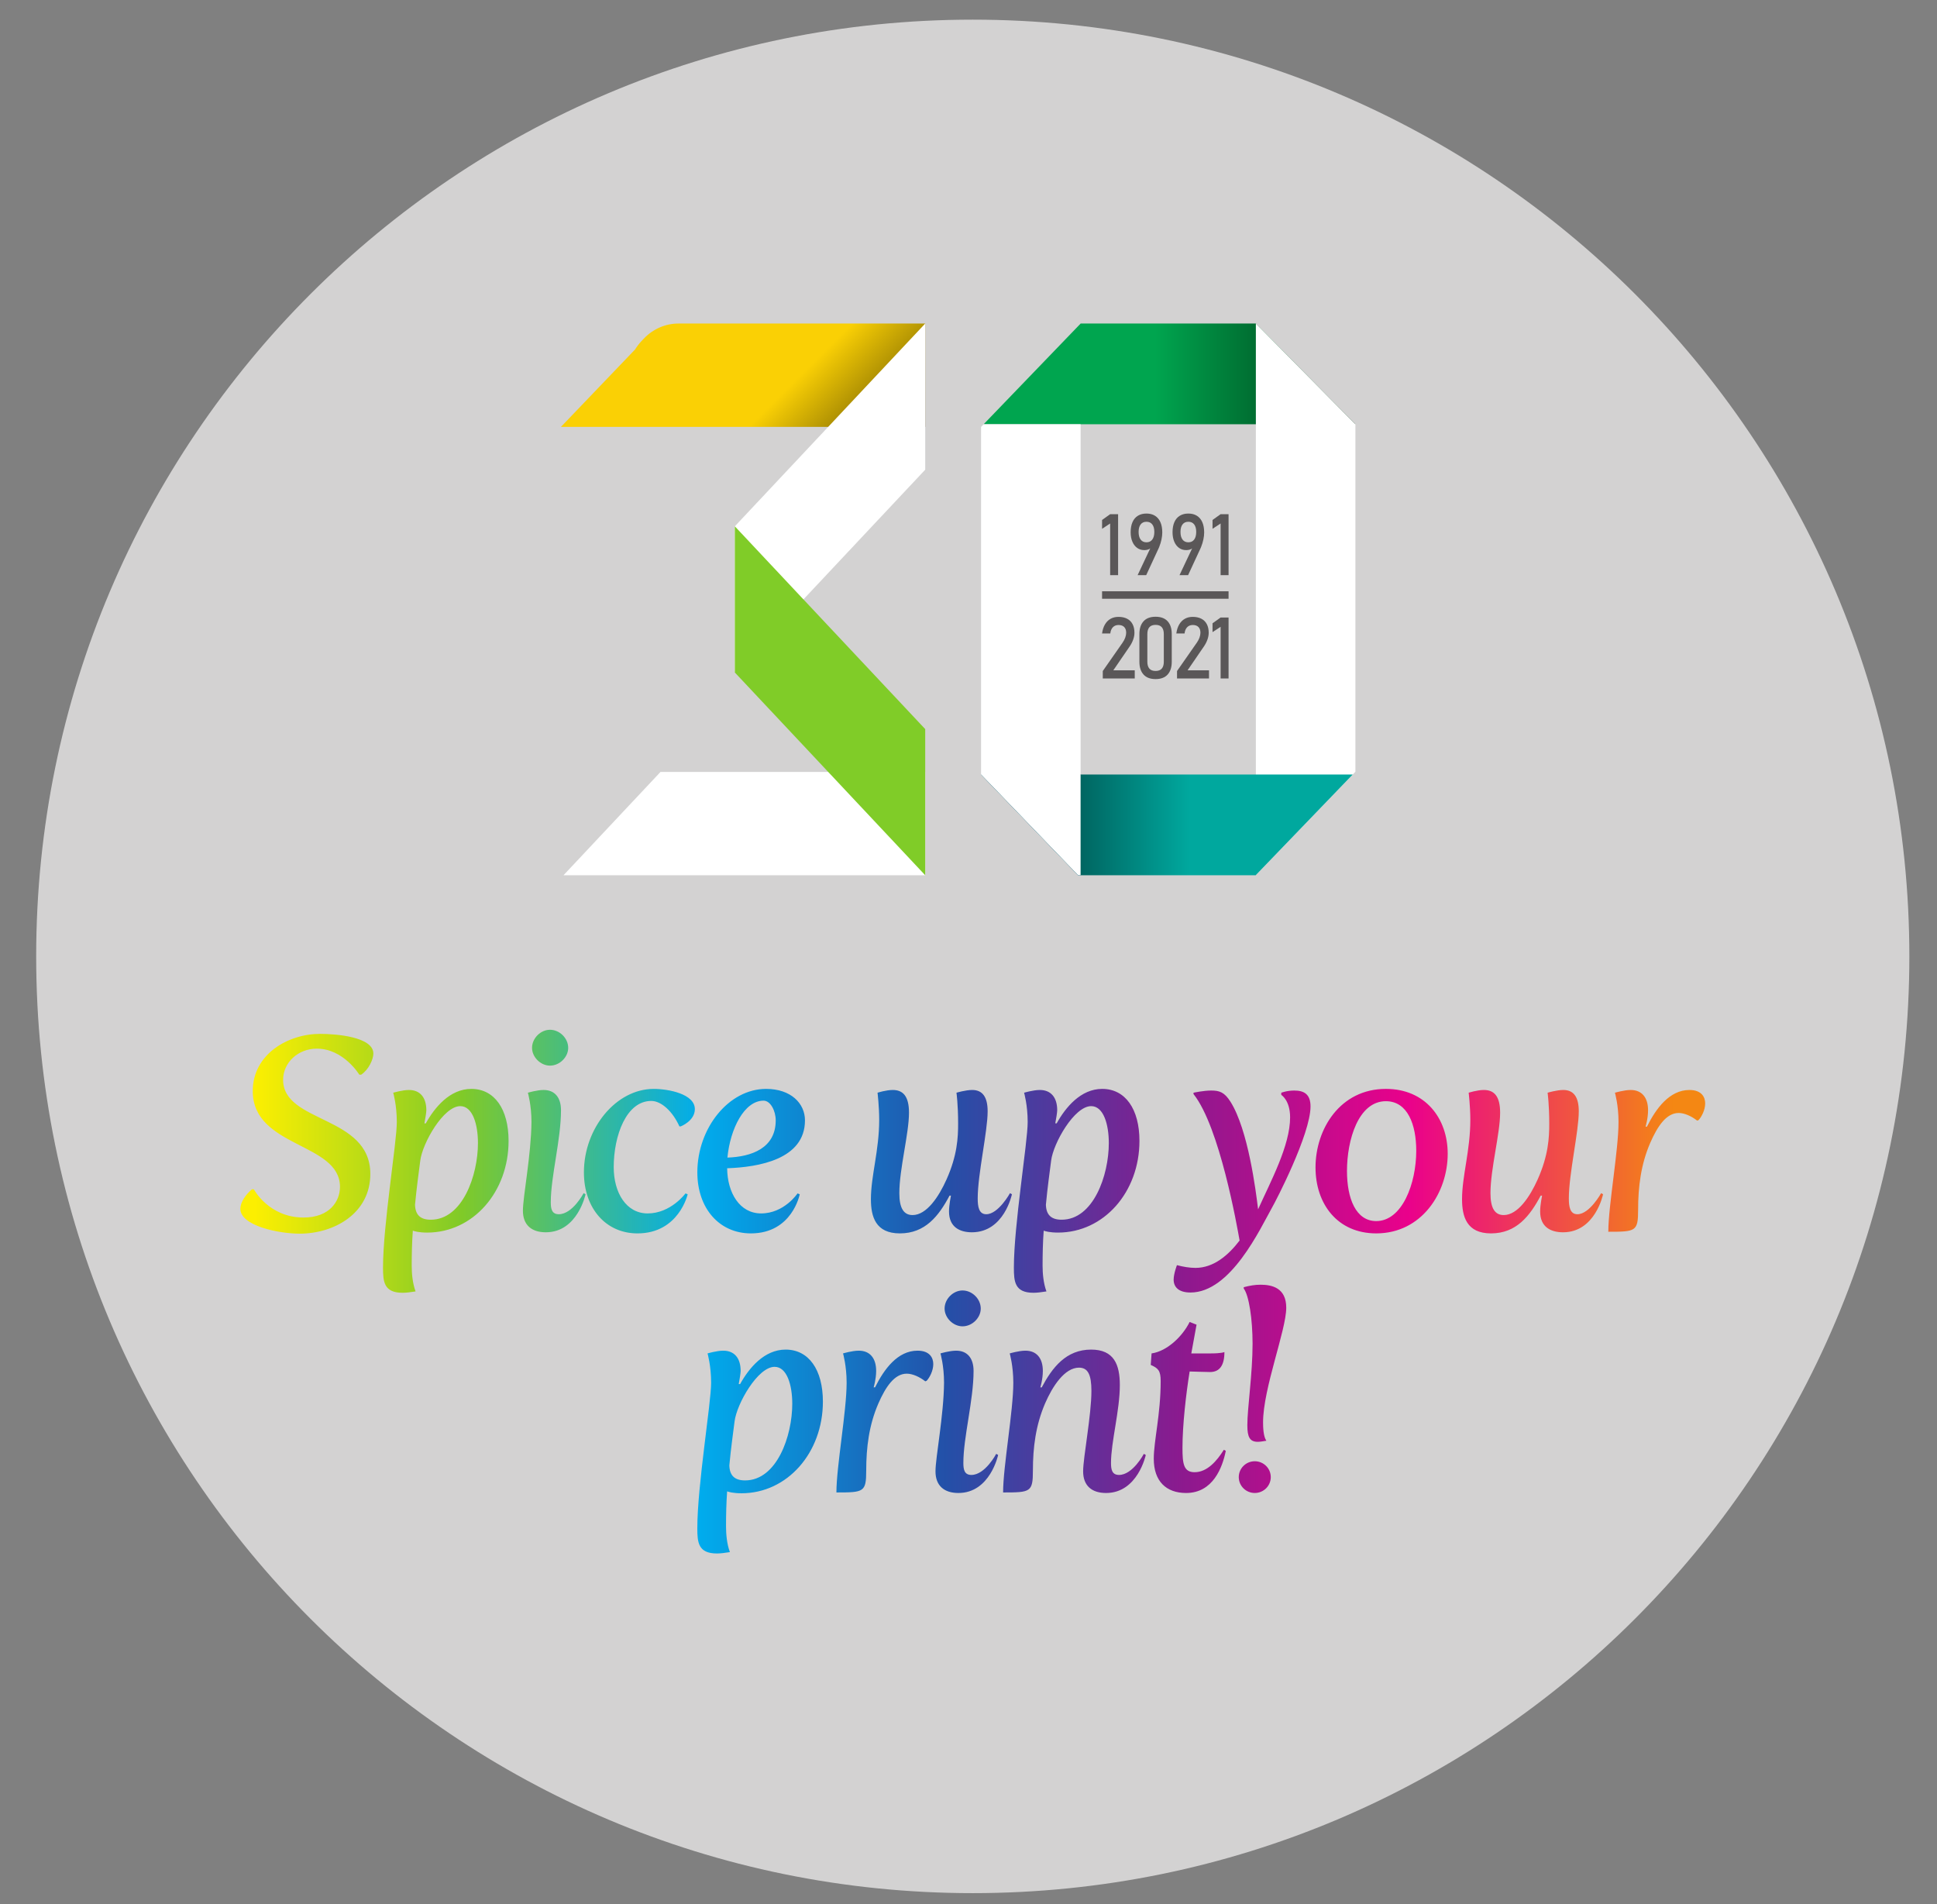 <?xml version="1.0" encoding="UTF-8" standalone="no"?>
<svg
   xmlns:dc="http://purl.org/dc/elements/1.1/"
   xmlns:cc="http://creativecommons.org/ns#"
   xmlns:rdf="http://www.w3.org/1999/02/22-rdf-syntax-ns#"
   xmlns:svg="http://www.w3.org/2000/svg"
   xmlns="http://www.w3.org/2000/svg"
   viewBox="0 0 807.556 793.701"
   height="793.701"
   width="807.556"
   xml:space="preserve"
   id="svg2"
   version="1.1"><rect x="0" y="0" width="807.556" height="793.701" fill="#808080" stroke="none"/><defs
     id="defs6"><clipPath
       id="clipPath18"
       clipPathUnits="userSpaceOnUse"><path
         id="path16"
         d="M 0,595.276 H 605.667 V 0 H 0 Z" /></clipPath><linearGradient
       id="linearGradient54"
       spreadMethod="pad"
       gradientTransform="matrix(458.147,0,0,-458.147,75.171,191.523)"
       gradientUnits="userSpaceOnUse"
       y2="0"
       x2="1"
       y1="0"
       x1="0"><stop
         id="stop36"
         offset="0"
         style="stop-opacity:1;stop-color:#fcef01" /><stop
         id="stop38"
         offset="0.005"
         style="stop-opacity:1;stop-color:#fcef01" /><stop
         id="stop40"
         offset="0.148"
         style="stop-opacity:1;stop-color:#80ca28" /><stop
         id="stop42"
         offset="0.312"
         style="stop-opacity:1;stop-color:#00aced" /><stop
         id="stop44"
         offset="0.481"
         style="stop-opacity:1;stop-color:#2350a8" /><stop
         id="stop46"
         offset="0.646"
         style="stop-opacity:1;stop-color:#8d198e" /><stop
         id="stop48"
         offset="0.801"
         style="stop-opacity:1;stop-color:#ea018b" /><stop
         id="stop50"
         offset="0.983"
         style="stop-opacity:1;stop-color:#f48713" /><stop
         id="stop52"
         offset="1"
         style="stop-opacity:1;stop-color:#f48713" /></linearGradient><clipPath
       id="clipPath64"
       clipPathUnits="userSpaceOnUse"><path
         id="path62"
         d="M 0,595.276 H 605.667 V 0 H 0 Z" /></clipPath><linearGradient
       id="linearGradient88"
       spreadMethod="pad"
       gradientTransform="matrix(57.809,-57.809,-57.809,-57.809,211.157,499.344)"
       gradientUnits="userSpaceOnUse"
       y2="0"
       x2="1"
       y1="0"
       x1="0"><stop
         id="stop82"
         offset="0"
         style="stop-opacity:1;stop-color:#fad005" /><stop
         id="stop84"
         offset="0.522"
         style="stop-opacity:1;stop-color:#fad005" /><stop
         id="stop86"
         offset="1"
         style="stop-opacity:1;stop-color:#554501" /></linearGradient><clipPath
       id="clipPath98"
       clipPathUnits="userSpaceOnUse"><path
         id="path96"
         d="M 0,595.276 H 605.667 V 0 H 0 Z" /></clipPath><linearGradient
       id="linearGradient166"
       spreadMethod="pad"
       gradientTransform="matrix(116.277,0,0,-116.277,307.639,478.503)"
       gradientUnits="userSpaceOnUse"
       y2="0"
       x2="1"
       y1="0"
       x1="0"><stop
         id="stop158"
         offset="0"
         style="stop-opacity:1;stop-color:#00a54f" /><stop
         id="stop160"
         offset="0.461"
         style="stop-opacity:1;stop-color:#00a54f" /><stop
         id="stop162"
         offset="0.994"
         style="stop-opacity:1;stop-color:#003814" /><stop
         id="stop164"
         offset="1"
         style="stop-opacity:1;stop-color:#003814" /></linearGradient><clipPath
       id="clipPath176"
       clipPathUnits="userSpaceOnUse"><path
         id="path174"
         d="M 0,595.276 H 605.667 V 0 H 0 Z" /></clipPath><linearGradient
       id="linearGradient202"
       spreadMethod="pad"
       gradientTransform="matrix(-116.242,0,0,116.242,423.081,337.476)"
       gradientUnits="userSpaceOnUse"
       y2="0"
       x2="1"
       y1="0"
       x1="0"><stop
         id="stop194"
         offset="0"
         style="stop-opacity:1;stop-color:#00a89e" /><stop
         id="stop196"
         offset="0.439"
         style="stop-opacity:1;stop-color:#00a89e" /><stop
         id="stop198"
         offset="0.771"
         style="stop-opacity:1;stop-color:#005d59" /><stop
         id="stop200"
         offset="1"
         style="stop-opacity:1;stop-color:#005d59" /></linearGradient><clipPath
       id="clipPath212"
       clipPathUnits="userSpaceOnUse"><path
         id="path210"
         d="M 0,595.276 H 605.667 V 0 H 0 Z" /></clipPath></defs><g
     transform="matrix(1.333,0,0,-1.333,0,793.701)"
     id="g10"><g
       id="g12"><g
         clip-path="url(#clipPath18)"
         id="g14"><g
           transform="translate(597.171,296.351)"
           id="g20"><path
             id="path22"
             style="fill:#d3d2d2;fill-opacity:1;fill-rule:nonzero;stroke:none"
             d="m 0,0 c 0,-161.779 -131.148,-292.927 -292.927,-292.927 -161.779,0 -292.927,131.148 -292.927,292.927 0,161.779 131.148,292.927 292.927,292.927 C -131.148,292.927 0,161.779 0,0" /></g></g></g><g
       id="g24"><g
         id="g26"><g
           id="g32"><g
             id="g34"><path
               id="path56"
               style="fill:url(#linearGradient54);stroke:none"
               d="m 166.404,267.756 c 0,-2.908 2.676,-5.563 5.61,-5.563 v 0 c 3.022,0 5.697,2.655 5.697,5.563 v 0 c 0,2.996 -2.675,5.651 -5.697,5.651 v 0 c -2.934,0 -5.61,-2.655 -5.61,-5.651 M 79.053,254.235 c 0,-17.801 27.276,-16.004 27.276,-29.954 v 0 c 0,-4.45 -3.193,-9.588 -11.393,-9.588 v 0 c -10.875,0 -15.537,8.818 -15.537,8.818 v 0 h -0.603 c -1.986,-1.628 -3.625,-4.109 -3.625,-6.077 v 0 c 0,-5.307 11.909,-7.789 18.556,-7.789 v 0 c 10.789,0 22.097,6.332 22.097,18.659 v 0 c 0,18.4 -27.276,15.834 -27.276,29.441 v 0 c 0,5.392 4.66,9.757 10.531,9.757 v 0 c 8.373,0 13.292,-8.131 13.292,-8.131 v 0 h 0.605 c 2.329,1.539 3.797,4.79 3.797,6.587 v 0 c 0,5.223 -11.565,6.166 -16.659,6.166 v 0 c -10.012,0 -21.061,-6.336 -21.061,-17.889 m 332.392,-23.878 c 0,-11.469 6.904,-20.627 18.989,-20.627 v 0 c 14.241,0 22.355,12.753 22.355,24.906 v 0 c 0,11.04 -6.992,20.282 -19.334,20.282 v 0 c -14.329,0 -22.01,-12.578 -22.01,-24.561 m 9.84,-1.114 c 0,9.672 3.537,21.825 12.17,21.825 v 0 c 6.819,0 9.494,-7.36 9.494,-15.489 v 0 c 0,-10.27 -4.402,-21.999 -12.515,-21.999 v 0 c -6.388,0 -9.149,7.104 -9.149,15.663 m -90.801,14.895 h -0.433 c 0.259,1.369 0.604,3.421 0.604,4.104 v 0 c 0,4.024 -1.984,6.336 -5.436,6.336 v 0 c -2.072,0 -4.92,-0.858 -4.92,-0.858 v 0 c 0,0 1.121,-3.849 1.121,-9.158 v 0 c 0,-6.417 -4.316,-32.18 -4.316,-45.531 v 0 c 0,-4.365 0.259,-7.871 6.128,-7.871 v 0 c 1.123,0 2.418,0.17 4.057,0.425 v 0 c -0.95,2.567 -1.208,5.647 -1.208,8.044 v 0 c 0,3.68 0.087,7.365 0.346,10.955 v 0 c 0.43,-0.169 1.898,-0.6 4.488,-0.6 v 0 c 14.329,0 25.463,12.669 25.463,28.676 v 0 c 0,9.927 -4.402,16.258 -11.653,16.258 v 0 c -6.734,0 -11.479,-5.817 -14.241,-10.78 m -3.366,-25.42 c 0.518,5.477 1.119,9.671 1.639,13.776 v 0 c 0.69,5.478 7.251,17.032 12.516,17.032 v 0 c 3.884,0 5.523,-5.733 5.523,-11.554 v 0 c 0,-10.096 -4.834,-23.963 -14.759,-23.963 v 0 c -3.28,0 -4.834,1.543 -4.919,4.709 m -109.013,10.097 c 0,-11.296 6.904,-19.085 16.744,-19.085 v 0 c 12.946,0 15.278,12.238 15.278,12.238 v 0 l -0.69,0.26 c 0,0 -4.144,-6.251 -11.392,-6.251 v 0 c -6.648,0 -10.533,6.336 -10.619,14.121 v 0 c 9.754,0.343 24.34,2.74 24.34,14.978 v 0 c 0,5.308 -4.401,9.842 -12.169,9.842 v 0 c -11.652,0 -21.492,-12.238 -21.492,-26.103 m 20.715,22.424 c 2.157,0 3.797,-3.167 3.797,-6.163 v 0 c 0,-8.727 -7.595,-11.384 -15.105,-11.639 v 0 c 0.863,8.988 5.265,17.802 11.308,17.802 m -56.191,-22.424 c 0,-11.296 6.905,-19.085 16.744,-19.085 v 0 c 12.947,0 15.708,12.238 15.708,12.238 v 0 l -0.689,0.26 c 0,0 -4.575,-6.251 -11.824,-6.251 v 0 c -6.733,0 -10.618,6.506 -10.618,14.464 v 0 c 0,9.927 3.971,20.712 11.739,20.712 v 0 c 3.194,0 6.732,-3.335 8.805,-7.959 v 0 h 0.43 c 0,0 4.403,1.712 4.403,5.393 v 0 c 0,4.793 -8.373,6.331 -12.861,6.331 v 0 c -11.74,0 -21.837,-12.238 -21.837,-26.103 m -49.455,15.323 h -0.433 c 0.259,1.369 0.604,3.421 0.604,4.104 v 0 c 0,4.024 -1.985,6.336 -5.436,6.336 v 0 c -2.072,0 -4.92,-0.858 -4.92,-0.858 v 0 c 0,0 1.121,-3.849 1.121,-9.158 v 0 c 0,-6.417 -4.315,-32.18 -4.315,-45.531 v 0 c 0,-4.365 0.258,-7.871 6.128,-7.871 v 0 c 1.122,0 2.416,0.17 4.056,0.425 v 0 c -0.95,2.567 -1.209,5.647 -1.209,8.044 v 0 c 0,3.68 0.087,7.365 0.348,10.955 v 0 c 0.43,-0.169 1.898,-0.6 4.487,-0.6 v 0 c 14.328,0 25.462,12.669 25.462,28.676 v 0 c 0,9.927 -4.401,16.258 -11.652,16.258 v 0 c -6.733,0 -11.479,-5.817 -14.241,-10.78 m -3.367,-25.42 c 0.518,5.477 1.123,9.671 1.64,13.776 v 0 c 0.69,5.478 7.25,17.032 12.515,17.032 v 0 c 3.886,0 5.524,-5.733 5.524,-11.554 v 0 c 0,-10.096 -4.834,-23.963 -14.759,-23.963 v 0 c -3.28,0 -4.834,1.543 -4.92,4.709 m 385.299,24.392 h -0.431 c 0,0 0.777,2.566 0.777,5.132 v 0 c 0,4.024 -1.985,6.336 -5.439,6.336 v 0 c -2.07,0 -4.919,-0.858 -4.919,-0.858 v 0 c 0,0 1.121,-3.849 1.121,-9.158 v 0 c 0,-8.898 -3.192,-26.189 -3.192,-34.318 v 0 c 8.542,0 9.321,0.085 9.321,6.846 v 0 c 0,7.191 0.863,14.206 3.797,20.971 v 0 c 2.246,5.133 5.008,9.328 8.89,9.328 v 0 c 1.813,0 4.059,-1.029 5.784,-2.397 v 0 l 0.432,0.169 c 0.95,1.029 2.071,3.166 2.071,5.223 v 0 c 0,1.968 -1.121,4.194 -4.92,4.194 v 0 c -6.214,0 -10.444,-5.736 -13.292,-11.468 m -31.074,10.61 c 0,0 0.518,-3.595 0.518,-9.672 v 0 c 0,-4.364 -0.26,-9.927 -3.626,-17.456 v 0 c -2.416,-5.393 -6.214,-11.13 -10.615,-11.13 v 0 c -2.762,0 -4.145,2.143 -4.145,6.851 v 0 c 0,7.53 3.022,18.655 3.022,25.161 v 0 c 0,5.306 -1.984,7.104 -5.091,7.104 v 0 c -2.072,0 -4.749,-0.858 -4.749,-0.858 v 0 c 0,0 0.519,-4.28 0.519,-8.474 v 0 c 0,-9.582 -2.59,-17.541 -2.59,-24.816 v 0 c 0,-5.478 1.468,-10.7 9.064,-10.7 v 0 c 7.94,0 12.169,5.477 15.535,11.81 v 0 h 0.432 c 0,0 -0.604,-2.907 -0.604,-4.965 v 0 c 0,-4.878 3.366,-6.501 7.164,-6.501 v 0 c 10.099,0 12.515,11.894 12.515,11.894 v 0 l -0.603,0.345 c 0,0 -3.626,-6.591 -7.423,-6.591 v 0 c -2.331,0 -2.677,2.397 -2.677,4.962 v 0 c 0,7.62 3.108,20.882 3.108,27.218 v 0 c 0,4.534 -1.64,6.676 -4.832,6.676 v 0 c -2.073,0 -4.922,-0.858 -4.922,-0.858 m -184.88,0 c 0,0 0.516,-3.595 0.516,-9.672 v 0 c 0,-4.364 -0.26,-9.927 -3.626,-17.456 v 0 c -2.414,-5.393 -6.213,-11.13 -10.615,-11.13 v 0 c -2.761,0 -4.144,2.143 -4.144,6.851 v 0 c 0,7.53 3.021,18.655 3.021,25.161 v 0 c 0,5.306 -1.983,7.104 -5.091,7.104 v 0 c -2.072,0 -4.748,-0.858 -4.748,-0.858 v 0 c 0,0 0.518,-4.28 0.518,-8.474 v 0 c 0,-9.582 -2.59,-17.541 -2.59,-24.816 v 0 c 0,-5.478 1.468,-10.7 9.063,-10.7 v 0 c 7.942,0 12.172,5.477 15.536,11.81 v 0 h 0.433 c 0,0 -0.604,-2.907 -0.604,-4.965 v 0 c 0,-4.878 3.366,-6.501 7.163,-6.501 v 0 c 10.098,0 12.515,11.894 12.515,11.894 v 0 l -0.604,0.345 c 0,0 -3.625,-6.591 -7.422,-6.591 v 0 c -2.331,0 -2.676,2.397 -2.676,4.962 v 0 c 0,7.62 3.106,20.882 3.106,27.218 v 0 c 0,4.534 -1.639,6.676 -4.832,6.676 v 0 c -2.072,0 -4.919,-0.858 -4.919,-0.858 m -134.043,0 c 0,0 1.122,-3.849 1.122,-9.158 v 0 c -0.086,-10.181 -2.675,-23.363 -2.675,-27.727 v 0 c 0,-4.453 2.675,-6.761 7.164,-6.761 v 0 c 9.925,0 12.428,11.894 12.428,11.894 v 0 l -0.605,0.345 c 0,0 -3.452,-6.591 -7.768,-6.591 v 0 c -2.242,0 -2.502,1.797 -2.502,3.765 v 0 c 0,8.044 3.193,19.598 3.193,28.755 v 0 c 0,4.024 -1.984,6.336 -5.436,6.336 v 0 c -2.073,0 -4.921,-0.858 -4.921,-0.858 m 235.632,0 v -0.684 c 0,0 2.762,-1.624 2.762,-7.016 v 0 c 0,-8.818 -6.04,-19.943 -10.01,-28.76 v 0 c -0.692,5.737 -3.11,24.907 -8.634,33.638 v 0 c -1.899,2.997 -3.453,3.507 -6.04,3.507 v 0 c -2.417,0 -5.525,-0.685 -5.525,-0.685 v 0 -0.425 c 8.201,-10.271 13.637,-41.423 14.415,-45.792 v 0 c -3.54,-4.619 -8.115,-8.559 -13.81,-8.559 v 0 c -1.813,0 -3.885,0.346 -5.784,0.859 v 0 c 0,0 -1.035,-2.655 -1.035,-4.538 v 0 c 0,-2.223 1.466,-4.02 5.265,-4.02 v 0 c 12.601,0 21.751,19.854 25.634,26.788 v 0 c 0.949,1.624 11.912,22.679 11.912,31.407 v 0 c 0,3.855 -2.072,4.965 -5.094,4.965 v 0 c -2.329,0 -4.056,-0.685 -4.056,-0.685 m -11.738,-60.81 v -0.424 c 1.639,-2.142 2.762,-9.587 2.762,-17.291 v 0 c 0,-9.328 -1.638,-20.112 -1.638,-25.421 v 0 c 0,-3.764 0.774,-5.217 3.277,-5.217 v 0 c 0.69,0 1.728,0.17 2.676,0.339 v 0 c -0.948,1.287 -1.034,4.279 -1.034,5.737 v 0 c 0,10.61 7.25,28.84 7.25,35.861 v 0 c 0,6.162 -4.402,7.19 -8.029,7.19 v 0 c -1.727,0 -3.279,-0.259 -5.264,-0.774 m -93.56,-6.676 c 0,-2.906 2.676,-5.562 5.609,-5.562 v 0 c 3.022,0 5.699,2.656 5.699,5.562 v 0 c 0,2.996 -2.677,5.652 -5.699,5.652 v 0 c -2.933,0 -5.609,-2.656 -5.609,-5.652 m 64.732,-14.035 -0.261,-3.596 c 2.332,-1.024 3.108,-1.797 3.108,-5.047 v 0 c 0,-10.442 -2.158,-18.66 -2.158,-24.307 v 0 c 0,-7.101 3.97,-10.696 10.099,-10.696 v 0 c 8.46,0 11.393,8.044 12.43,13.178 v 0 l -0.603,0.343 c -2.245,-3.595 -5.266,-7.019 -9.151,-7.019 v 0 c -3.452,0 -3.797,2.655 -3.797,7.619 v 0 c 0,7.189 1.121,16.946 2.244,23.877 v 0 c 0,0 5.35,-0.17 6.387,-0.17 v 0 c 3.022,0 4.487,2.138 4.487,6.247 v 0 c 0,0 -0.775,-0.429 -4.315,-0.429 v 0 h -6.041 l 1.639,8.988 -2.157,0.853 c -2.244,-4.534 -7.078,-9.157 -11.911,-9.841 m -34.35,-10.611 h -0.433 c 0,0 0.778,2.567 0.778,5.132 v 0 c 0,4.025 -1.986,6.337 -5.438,6.337 v 0 c -2.073,0 -4.92,-0.858 -4.92,-0.858 v 0 c 0,0 1.123,-3.85 1.123,-9.158 v 0 c 0,-8.898 -3.195,-26.189 -3.195,-34.319 v 0 c 8.545,0 9.323,0.086 9.323,6.847 v 0 c 0,7.19 0.864,14.121 3.796,20.971 v 0 c 2.333,5.388 6.129,11.209 10.618,11.209 v 0 c 2.763,0 3.884,-2.142 3.884,-7.274 v 0 c 0,-7.615 -2.589,-20.797 -2.589,-25.161 v 0 c 0,-4.453 2.676,-6.761 7.163,-6.761 v 0 c 9.928,0 12.431,11.895 12.431,11.895 v 0 l -0.605,0.343 c 0,0 -3.454,-6.59 -7.77,-6.59 v 0 c -2.243,0 -2.503,1.797 -2.503,3.764 v 0 c 0,6.506 2.763,16.433 2.763,24.308 v 0 c 0,6.419 -1.813,11.124 -8.976,11.124 v 0 c -7.856,0 -12.171,-5.648 -15.45,-11.809 m -94.341,1.029 h -0.431 c 0.258,1.367 0.603,3.42 0.603,4.103 v 0 c 0,4.025 -1.984,6.337 -5.436,6.337 v 0 c -2.072,0 -4.92,-0.858 -4.92,-0.858 v 0 c 0,0 1.121,-3.85 1.121,-9.158 v 0 c 0,-6.417 -4.316,-32.18 -4.316,-45.532 v 0 c 0,-4.365 0.259,-7.87 6.129,-7.87 v 0 c 1.122,0 2.417,0.17 4.056,0.425 v 0 c -0.95,2.567 -1.208,5.647 -1.208,8.044 v 0 c 0,3.68 0.087,7.364 0.346,10.955 v 0 c 0.43,-0.17 1.898,-0.599 4.488,-0.599 v 0 c 14.328,0 25.462,12.667 25.462,28.675 v 0 c 0,9.926 -4.401,16.258 -11.652,16.258 v 0 c -6.733,0 -11.479,-5.818 -14.242,-10.78 m -3.366,-25.42 c 0.519,5.477 1.124,9.671 1.64,13.776 v 0 c 0.69,5.478 7.251,17.032 12.516,17.032 v 0 c 3.884,0 5.524,-5.732 5.524,-11.554 v 0 c 0,-10.097 -4.835,-23.963 -14.759,-23.963 v 0 c -3.281,0 -4.835,1.543 -4.921,4.709 m 66.031,35.002 c 0,0 1.12,-3.85 1.12,-9.158 v 0 c -0.086,-10.181 -2.674,-23.363 -2.674,-27.727 v 0 c 0,-4.453 2.674,-6.761 7.163,-6.761 v 0 c 9.926,0 12.429,11.895 12.429,11.895 v 0 l -0.604,0.343 c 0,0 -3.453,-6.59 -7.768,-6.59 v 0 c -2.245,0 -2.503,1.797 -2.503,3.764 v 0 c 0,8.045 3.192,19.599 3.192,28.755 v 0 c 0,4.025 -1.984,6.337 -5.435,6.337 v 0 c -2.073,0 -4.92,-0.858 -4.92,-0.858 m -20.458,-10.611 h -0.431 c 0,0 0.776,2.567 0.776,5.132 v 0 c 0,4.025 -1.984,6.337 -5.438,6.337 v 0 c -2.07,0 -4.92,-0.858 -4.92,-0.858 v 0 c 0,0 1.123,-3.85 1.123,-9.158 v 0 c 0,-8.898 -3.194,-26.189 -3.194,-34.319 v 0 c 8.545,0 9.322,0.086 9.322,6.847 v 0 c 0,7.19 0.863,14.205 3.797,20.971 v 0 c 2.246,5.133 5.007,9.327 8.89,9.327 v 0 c 1.813,0 4.059,-1.028 5.784,-2.396 v 0 l 0.432,0.17 c 0.951,1.028 2.07,3.165 2.07,5.222 v 0 c 0,1.967 -1.119,4.194 -4.919,4.194 v 0 c -6.215,0 -10.444,-5.736 -13.292,-11.469 m 113.758,-28.071 c 0,-2.742 2.244,-4.964 5.007,-4.964 v 0 c 2.761,0 5.005,2.222 5.005,4.964 v 0 c 0,2.736 -2.244,4.962 -5.005,4.962 v 0 c -2.763,0 -5.007,-2.226 -5.007,-4.962" /></g></g></g></g><g
       id="g58"><g
         clip-path="url(#clipPath64)"
         id="g60"><g
           transform="translate(289.37,321.725)"
           id="g66"><path
             id="path68"
             style="fill:#ffffff;fill-opacity:1;fill-rule:nonzero;stroke:none"
             d="m 0,0 h -113.127 l 30.346,32.316 H 0 v -2.4 z" /></g></g></g><g
       id="g70"><g
         id="g72"><g
           id="g78"><g
             id="g80"><path
               id="path90"
               style="fill:url(#linearGradient88);stroke:none"
               d="m 212.198,494.254 c -4.098,0 -8.024,-1.718 -10.885,-4.766 v 0 l -0.707,-0.751 c -0.772,-0.824 -1.425,-1.697 -1.983,-2.598 v 0 l -23.182,-24.201 h 36.053 62.672 15.204 v 15.782 14.134 2.4 z" /></g></g></g></g><g
       id="g92"><g
         clip-path="url(#clipPath98)"
         id="g94"><g
           transform="translate(289.37,494.254)"
           id="g100"><path
             id="path102"
             style="fill:#ffffff;fill-opacity:1;fill-rule:nonzero;stroke:none"
             d="m 0,0 -59.541,-63.408 v -45.703 L 0,-45.703 Z" /></g><g
           transform="translate(289.37,367.428)"
           id="g104"><path
             id="path106"
             style="fill:#80cc28;fill-opacity:1;fill-rule:nonzero;stroke:none"
             d="M 0,0 -59.541,63.408 V 17.706 L 0,-45.703 Z" /></g><g
           transform="translate(306.839,353.227)"
           id="g108"><path
             id="path110"
             style="fill:#115595;fill-opacity:1;fill-rule:nonzero;stroke:none"
             d="M 0,0 V 0 L 30.345,-31.502 H 31.13 V 0 Z" /></g><g
           transform="translate(349.699,415.575)"
           id="g112"><path
             id="path114"
             style="fill:#5a5758;fill-opacity:1;fill-rule:nonzero;stroke:none"
             d="m 0,0 h -2.487 v 16.151 l -2.526,-1.663 v 2.765 l 2.526,1.809 H 0 Z" /></g><g
           transform="translate(360.387,426.693)"
           id="g116"><path
             id="path118"
             style="fill:#5a5758;fill-opacity:1;fill-rule:nonzero;stroke:none"
             d="M 0,0 C 0.427,0.568 0.641,1.369 0.641,2.399 V 2.412 C 0.641,3.417 0.427,4.195 0,4.746 -0.428,5.297 -1.031,5.572 -1.812,5.572 -2.601,5.572 -3.208,5.297 -3.635,4.746 -4.062,4.195 -4.275,3.413 -4.275,2.399 V 2.387 c 0,-1.033 0.213,-1.829 0.64,-2.392 0.427,-0.564 1.034,-0.847 1.823,-0.847 0.781,0 1.384,0.284 1.812,0.852 m -0.116,-1.651 -0.012,-0.473 c -0.203,-0.401 -0.511,-0.697 -0.921,-0.884 -0.41,-0.189 -0.896,-0.283 -1.458,-0.283 -0.845,0 -1.59,0.232 -2.231,0.696 -0.643,0.463 -1.142,1.116 -1.494,1.959 -0.355,0.844 -0.532,1.82 -0.532,2.93 v 0.015 c 0,1.232 0.194,2.284 0.58,3.158 0.386,0.875 0.952,1.538 1.695,1.993 0.745,0.455 1.636,0.682 2.677,0.682 1.041,0 1.931,-0.231 2.672,-0.696 C 1.6,6.983 2.162,6.311 2.55,5.428 2.936,4.546 3.128,3.484 3.128,2.242 V 2.229 C 3.128,1.548 3.048,0.819 2.885,0.047 2.723,-0.727 2.49,-1.495 2.189,-2.254 2.14,-2.368 2.093,-2.484 2.044,-2.602 1.995,-2.72 1.942,-2.836 1.885,-2.95 l -3.781,-8.167 H -4.58 Z" /></g><g
           transform="translate(373.488,426.693)"
           id="g120"><path
             id="path122"
             style="fill:#5a5758;fill-opacity:1;fill-rule:nonzero;stroke:none"
             d="M 0,0 C 0.427,0.568 0.641,1.369 0.641,2.399 V 2.412 C 0.641,3.417 0.427,4.195 0,4.746 -0.428,5.297 -1.031,5.572 -1.812,5.572 -2.601,5.572 -3.208,5.297 -3.635,4.746 -4.062,4.195 -4.275,3.413 -4.275,2.399 V 2.387 c 0,-1.033 0.213,-1.829 0.64,-2.392 0.427,-0.564 1.034,-0.847 1.823,-0.847 0.781,0 1.384,0.284 1.812,0.852 m -0.116,-1.651 -0.012,-0.473 c -0.203,-0.401 -0.511,-0.697 -0.92,-0.884 -0.411,-0.189 -0.897,-0.283 -1.459,-0.283 -0.845,0 -1.59,0.232 -2.231,0.696 -0.643,0.463 -1.142,1.116 -1.494,1.959 -0.355,0.844 -0.532,1.82 -0.532,2.93 v 0.015 c 0,1.232 0.194,2.284 0.58,3.158 0.386,0.875 0.952,1.538 1.695,1.993 0.745,0.455 1.636,0.682 2.677,0.682 1.041,0 1.931,-0.231 2.672,-0.696 C 1.6,6.983 2.163,6.311 2.55,5.428 2.936,4.546 3.128,3.484 3.128,2.242 V 2.229 C 3.128,1.548 3.048,0.819 2.885,0.047 2.723,-0.727 2.49,-1.495 2.189,-2.254 2.141,-2.368 2.093,-2.484 2.044,-2.602 1.995,-2.72 1.942,-2.836 1.886,-2.95 l -3.782,-8.167 H -4.58 Z" /></g><g
           transform="translate(384.246,415.575)"
           id="g124"><path
             id="path126"
             style="fill:#5a5758;fill-opacity:1;fill-rule:nonzero;stroke:none"
             d="m 0,0 h -2.488 v 16.151 l -2.526,-1.663 v 2.765 l 2.526,1.809 H 0 Z" /></g><g
           transform="translate(344.906,385.586)"
           id="g128"><path
             id="path130"
             style="fill:#5a5758;fill-opacity:1;fill-rule:nonzero;stroke:none"
             d="m 0,0 6.184,8.861 c 0.358,0.507 0.636,1.034 0.836,1.58 0.198,0.547 0.298,1.057 0.298,1.528 v 0.027 c 0,0.759 -0.207,1.35 -0.622,1.769 -0.415,0.42 -1.005,0.63 -1.768,0.63 -0.724,0 -1.311,-0.23 -1.757,-0.688 -0.447,-0.46 -0.72,-1.109 -0.817,-1.948 V 11.746 H -0.22 v 0.013 c 0.146,1.093 0.446,2.026 0.896,2.8 0.452,0.773 1.036,1.362 1.752,1.77 0.714,0.406 1.54,0.608 2.474,0.608 1.059,0 1.96,-0.194 2.708,-0.583 0.749,-0.389 1.319,-0.955 1.708,-1.698 0.391,-0.742 0.586,-1.638 0.586,-2.687 V 11.956 C 9.904,11.283 9.773,10.579 9.514,9.845 9.254,9.111 8.892,8.403 8.428,7.721 L 3.293,0.223 h 6.708 V -2.321 H 0 Z" /></g><g
           transform="translate(363.366,386.352)"
           id="g132"><path
             id="path134"
             style="fill:#5a5758;fill-opacity:1;fill-rule:nonzero;stroke:none"
             d="m 0,0 c 0.419,0.494 0.629,1.204 0.629,2.131 v 8.665 c 0,0.926 -0.207,1.637 -0.622,2.13 -0.415,0.494 -1.066,0.741 -1.952,0.741 -0.886,0 -1.537,-0.247 -1.952,-0.741 -0.415,-0.493 -0.623,-1.204 -0.623,-2.13 V 2.131 c 0,-0.927 0.21,-1.637 0.629,-2.131 0.419,-0.494 1.068,-0.741 1.946,-0.741 0.879,0 1.527,0.247 1.945,0.741 m -5.72,-1.855 c -0.859,0.952 -1.288,2.281 -1.288,3.986 v 8.665 c 0,1.712 0.432,3.044 1.293,3.993 0.862,0.948 2.118,1.422 3.77,1.422 1.659,0 2.918,-0.473 3.775,-1.417 0.858,-0.942 1.286,-2.275 1.286,-3.998 V 2.131 c 0,-1.714 -0.43,-3.046 -1.292,-3.994 -0.862,-0.948 -2.118,-1.422 -3.769,-1.422 -1.659,0 -2.918,0.477 -3.775,1.43" /></g><g
           transform="translate(368.129,385.586)"
           id="g136"><path
             id="path138"
             style="fill:#5a5758;fill-opacity:1;fill-rule:nonzero;stroke:none"
             d="m 0,0 6.184,8.861 c 0.358,0.507 0.636,1.034 0.837,1.58 0.199,0.547 0.297,1.057 0.297,1.528 v 0.027 c 0,0.759 -0.207,1.35 -0.622,1.769 -0.414,0.42 -1.004,0.63 -1.768,0.63 -0.724,0 -1.309,-0.23 -1.757,-0.688 C 2.725,13.247 2.453,12.598 2.355,11.759 V 11.746 H -0.22 v 0.013 c 0.148,1.093 0.446,2.026 0.898,2.8 0.451,0.773 1.034,1.362 1.75,1.77 0.716,0.406 1.541,0.608 2.476,0.608 1.057,0 1.959,-0.194 2.708,-0.583 0.747,-0.389 1.317,-0.955 1.707,-1.698 0.39,-0.742 0.586,-1.638 0.586,-2.687 V 11.956 C 9.905,11.283 9.775,10.579 9.516,9.845 9.254,9.111 8.894,8.403 8.43,7.721 L 3.294,0.223 h 6.709 V -2.321 H 0 Z" /></g><g
           transform="translate(384.246,383.264)"
           id="g140"><path
             id="path142"
             style="fill:#5a5758;fill-opacity:1;fill-rule:nonzero;stroke:none"
             d="m 0,0 h -2.486 v 16.151 l -2.527,-1.663 v 2.765 l 2.527,1.81 H 0 Z" /></g><path
           id="path144"
           style="fill:#5a5758;fill-opacity:1;fill-rule:nonzero;stroke:none"
           d="m 384.246,408.185 h -39.561 v 2.34 h 39.561 z" /></g></g><g
       id="g146"><g
         id="g148"><g
           id="g154"><g
             id="g156"><path
               id="path168"
               style="fill:url(#linearGradient166);stroke:none"
               d="m 337.985,494.254 -30.346,-31.502 h 116.277 l -31.131,31.502 z" /></g></g></g></g><g
       id="g170"><g
         clip-path="url(#clipPath176)"
         id="g172"><g
           transform="translate(392.786,494.254)"
           id="g178"><path
             id="path180"
             style="fill:#ffffff;fill-opacity:1;fill-rule:nonzero;stroke:none"
             d="m 0,0 v -141.027 -31.45 l 31.131,32.316 v 108.66 z" /></g></g></g><g
       id="g182"><g
         id="g184"><g
           id="g190"><g
             id="g192"><path
               id="path204"
               style="fill:url(#linearGradient202);stroke:none"
               d="m 306.839,353.227 v -10e-4 l 30.345,-31.501 h 55.552 l 30.345,31.502 z" /></g></g></g></g><g
       id="g206"><g
         clip-path="url(#clipPath212)"
         id="g208"><g
           transform="translate(307.639,462.752)"
           id="g214"><path
             id="path216"
             style="fill:#ffffff;fill-opacity:1;fill-rule:nonzero;stroke:none"
             d="m 0,0 -0.8,-0.83 v -108.696 l 30.345,-31.501 H 30.33 V 0 Z" /></g></g></g></g></svg>